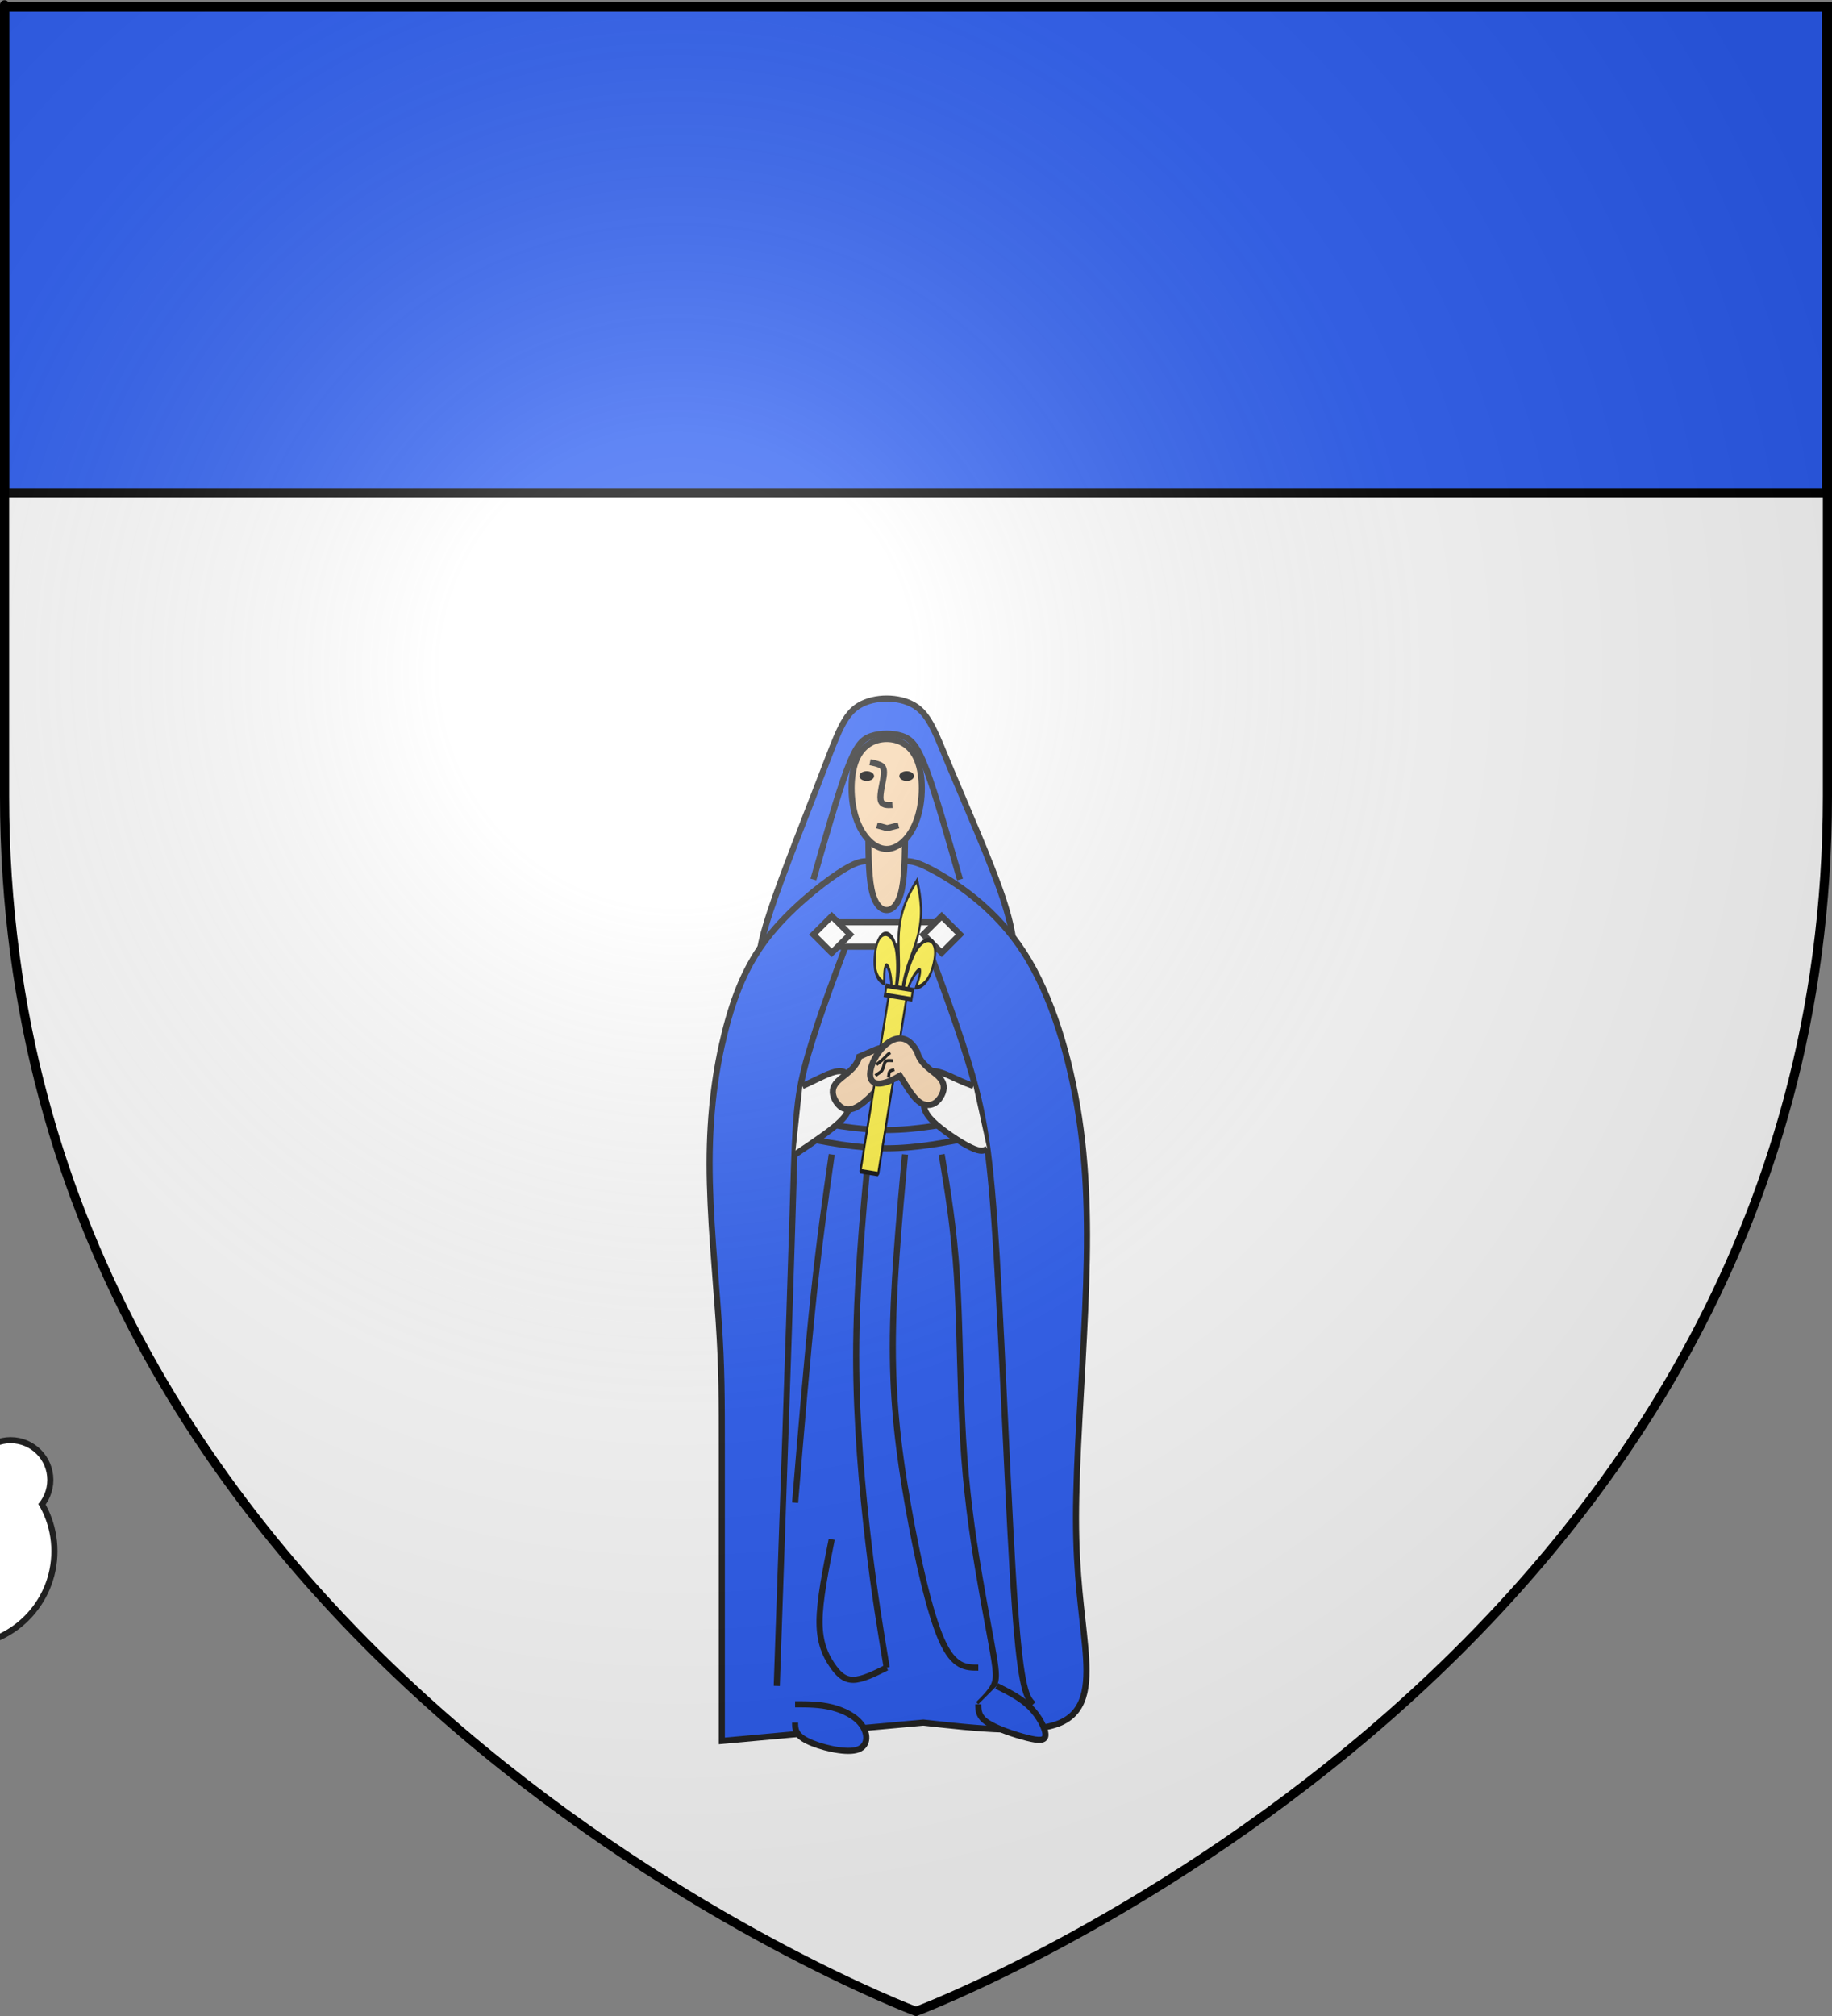 <?xml version="1.0" encoding="UTF-8" standalone="no"?>
<svg
   xmlns:dc="http://purl.org/dc/elements/1.1/"
   xmlns:cc="http://creativecommons.org/ns#"
   xmlns:rdf="http://www.w3.org/1999/02/22-rdf-syntax-ns#"
   xmlns:svg="http://www.w3.org/2000/svg"
   xmlns="http://www.w3.org/2000/svg"
   xmlns:xlink="http://www.w3.org/1999/xlink"
   xmlns:sodipodi="http://sodipodi.sourceforge.net/DTD/sodipodi-0.dtd"
   xmlns:inkscape="http://www.inkscape.org/namespaces/inkscape"
   height="660"
   width="600"
   version="1.0"
   id="svg2"
   sodipodi:version="0.32"
   inkscape:version="0.46"
   sodipodi:docname="Blason Magnicourt-sur-Canche.svg"
   sodipodi:docbase="D:\Mes documents\Renaud-Notre Lapin"
   inkscape:export-filename="/Users/olivier/Desktop/Blason Rouge/Blason_Vide_3D.png"
   inkscape:export-xdpi="144"
   inkscape:export-ydpi="144"
   inkscape:output_extension="org.inkscape.output.svg.inkscape">
  <rect width="100%" height="100%" fill="#808080" stroke="none"/>
  <sodipodi:namedview
     inkscape:window-height="712"
     inkscape:window-width="1024"
     inkscape:pageshadow="2"
     inkscape:pageopacity="0.0"
     guidetolerance="10.0"
     gridtolerance="10.0"
     objecttolerance="10.0"
     borderopacity="1.0"
     bordercolor="#666666"
     pagecolor="#ffffff"
     id="base"
     showgrid="false"
     height="660px"
     inkscape:zoom="0.76818149"
     inkscape:cx="300"
     inkscape:cy="364.96254"
     inkscape:window-x="58"
     inkscape:window-y="207"
     inkscape:current-layer="layer4" />
  <desc
     id="desc4">Flag of Canton of Valais (Wallis)</desc>
  <defs
     id="defs6">
    <inkscape:perspective
       sodipodi:type="inkscape:persp3d"
       inkscape:vp_x="0 : 330 : 1"
       inkscape:vp_y="0 : 1000 : 0"
       inkscape:vp_z="600 : 330 : 1"
       inkscape:persp3d-origin="300 : 220 : 1"
       id="perspective35" />
    <linearGradient
       id="linearGradient2893">
      <stop
         style="stop-color:white;stop-opacity:0.314;"
         offset="0"
         id="stop2895" />
      <stop
         id="stop2897"
         offset="0.19"
         style="stop-color:white;stop-opacity:0.251;" />
      <stop
         style="stop-color:#6b6b6b;stop-opacity:0.125;"
         offset="0.6"
         id="stop2901" />
      <stop
         style="stop-color:black;stop-opacity:0.125;"
         offset="1"
         id="stop2899" />
    </linearGradient>
    <linearGradient
       id="linearGradient2885">
      <stop
         id="stop2887"
         offset="0"
         style="stop-color:white;stop-opacity:1;" />
      <stop
         style="stop-color:white;stop-opacity:1;"
         offset="0.229"
         id="stop2891" />
      <stop
         id="stop2889"
         offset="1"
         style="stop-color:black;stop-opacity:1;" />
    </linearGradient>
    <linearGradient
       id="linearGradient2955">
      <stop
         id="stop2867"
         offset="0"
         style="stop-color:#fd0000;stop-opacity:1;" />
      <stop
         style="stop-color:#e77275;stop-opacity:0.659;"
         offset="0.5"
         id="stop2873" />
      <stop
         style="stop-color:black;stop-opacity:0.323;"
         offset="1"
         id="stop2959" />
    </linearGradient>
    <radialGradient
       inkscape:collect="always"
       xlink:href="#linearGradient2955"
       id="radialGradient2961"
       cx="225.524"
       cy="218.901"
       fx="225.524"
       fy="218.901"
       r="300"
       gradientTransform="matrix(-4.167939e-4,2.183,-1.884,-3.599562e-4,615.597,-289.121)"
       gradientUnits="userSpaceOnUse" />
    <polygon
       id="star"
       transform="scale(53,53)"
       points="0,-1 0.588,0.809 -0.951,-0.309 0.951,-0.309 -0.588,0.809 0,-1 " />
    <clipPath
       id="clip">
      <path
         d="M 0,-200 L 0,600 L 300,600 L 300,-200 L 0,-200 z "
         id="path10" />
    </clipPath>
    <radialGradient
       inkscape:collect="always"
       xlink:href="#linearGradient2955"
       id="radialGradient1911"
       gradientUnits="userSpaceOnUse"
       gradientTransform="matrix(-4.167939e-4,2.183,-1.884,-3.599562e-4,615.597,-289.121)"
       cx="225.524"
       cy="218.901"
       fx="225.524"
       fy="218.901"
       r="300" />
    <radialGradient
       inkscape:collect="always"
       xlink:href="#linearGradient2955"
       id="radialGradient2865"
       gradientUnits="userSpaceOnUse"
       gradientTransform="matrix(0,1.749,-1.593,-1.049767e-7,551.788,-191.29)"
       cx="225.524"
       cy="218.901"
       fx="225.524"
       fy="218.901"
       r="300" />
    <radialGradient
       inkscape:collect="always"
       xlink:href="#linearGradient2955"
       id="radialGradient2871"
       gradientUnits="userSpaceOnUse"
       gradientTransform="matrix(0,1.386,-1.323,-5.741131e-8,-158.082,-109.541)"
       cx="225.524"
       cy="218.901"
       fx="225.524"
       fy="218.901"
       r="300" />
    <radialGradient
       inkscape:collect="always"
       xlink:href="#linearGradient2893"
       id="radialGradient3163"
       gradientUnits="userSpaceOnUse"
       gradientTransform="matrix(1.353,0,0,1.349,-77.629,-85.747)"
       cx="221.445"
       cy="226.331"
       fx="221.445"
       fy="226.331"
       r="300" />
    <style
       id="style33"
       type="text/css">
  .Rand2 { stroke: #202020; stroke-width:30; }
  .Rand4 { stroke: #202020; stroke-width:60; }
  .Rand6 { stroke: #202020; stroke-width:90; }
  .Schwarz { fill: #000000; }
  .Blau { fill: #0000ff; }
  .Gold { fill: #ffef00; }
  .Silber { fill: #ffffff; }
  </style>
    <clipPath
       id="clippath">
      <path
         id="path31"
         d="M360,4140 A3240,3240 0.0 0 0 6840,4140 L6840,270 L360,270 L360,4140 Z" />
    </clipPath>
    <circle
       r="180"
       cy="5715"
       cx="4950"
       id="wolke-20" />
    <circle
       r="180"
       cy="6345"
       cx="4590"
       id="wolke-19" />
    <circle
       r="180"
       cy="5895"
       cx="2160"
       id="wolke-18" />
    <circle
       r="180"
       cy="5455"
       cx="5740"
       id="wolke-17" />
    <circle
       r="284"
       cy="5985"
       cx="4770"
       id="wolke-16" />
    <circle
       r="284"
       cy="5355"
       cx="5040"
       id="wolke-15" />
    <circle
       r="450"
       cy="5805"
       cx="5490"
       id="wolke-14" />
    <circle
       r="284"
       cy="5805"
       cx="4680"
       id="wolke-13" />
    <circle
       r="254"
       cy="6435"
       cx="4950"
       id="wolke-12" />
    <circle
       r="202"
       cy="6525"
       cx="4500"
       id="wolke-11" />
    <circle
       r="284"
       cy="6165"
       cx="4320"
       id="wolke-10" />
    <circle
       r="202"
       cy="6525"
       cx="3960"
       id="wolke-9" />
    <circle
       r="360"
       cy="6075"
       cx="3780"
       id="wolke-8" />
    <circle
       r="450"
       cy="6525"
       cx="3330"
       id="wolke-7" />
    <circle
       r="180"
       cy="6435"
       cx="2880"
       id="wolke-6" />
    <circle
       r="270"
       cy="6165"
       cx="2430"
       id="wolke-5" />
    <circle
       r="360"
       cy="5985"
       cx="2880"
       id="wolke-4" />
    <circle
       r="202"
       cy="5805"
       cx="2430"
       id="wolke-3" />
    <circle
       r="284"
       cy="6165"
       cx="1980"
       id="wolke-2" />
    <circle
       r="450"
       cy="5535"
       cx="1890"
       id="wolke-1" />
    <inkscape:perspective
       id="perspective153"
       inkscape:persp3d-origin="219 : 160 : 1"
       inkscape:vp_z="438 : 240 : 1"
       inkscape:vp_y="0 : 1000 : 0"
       inkscape:vp_x="0 : 240 : 1"
       sodipodi:type="inkscape:persp3d" />
    <inkscape:perspective
       id="perspective14"
       inkscape:persp3d-origin="355.59589 : 306.40403 : 1"
       inkscape:vp_z="711.19177 : 459.60605 : 1"
       inkscape:vp_y="0 : 1000 : 0"
       inkscape:vp_x="0 : 459.60605 : 1"
       sodipodi:type="inkscape:persp3d" />
  </defs>
  <g
     inkscape:groupmode="layer"
     id="layer3"
     inkscape:label="Fond écu"
     style="display:inline">
    <path
       id="path2855"
       style="fill:#ffffff;fill-opacity:1;fill-rule:evenodd;stroke:none;stroke-width:1px;stroke-linecap:butt;stroke-linejoin:miter;stroke-opacity:1"
       d="M 300,658.5 C 300,658.5 598.5,546.18 598.5,260.728 C 598.5,-24.723 598.5,2.176 598.5,2.176 L 1.5,2.176 L 1.5,260.728 C 1.5,546.18 300,658.5 300,658.5 z"
       sodipodi:nodetypes="cccccc" />
    <path
       style="opacity:1;fill:#2b5df2;fill-opacity:1;fill-rule:nonzero;stroke:#000000;stroke-width:3;stroke-linecap:round;stroke-linejoin:bevel;stroke-miterlimit:4;stroke-dasharray:none;stroke-dashoffset:0;stroke-opacity:1"
       d="M 1.5,81.839 L 1.5,2.362 L 299.843,2.362 L 598.185,2.362 L 598.185,81.839 L 598.185,161.315 L 466.574,161.315 L 299.843,161.315 L 131.858,161.315 L 1.5,161.315 L 1.5,81.839 z"
       id="path8903"
       sodipodi:nodetypes="ccccccccccc" />
    <g
       id="g35"
       transform="matrix(6.6667e-2,0,0,6.6667e-2,-379.185,120.827)"
       stroke-miterlimit="10"
       style="fill:none;fill-rule:evenodd;stroke:none;stroke-width:10;stroke-linecap:butt;stroke-linejoin:miter;stroke-miterlimit:10">
      <g
         id="g37"
         clip-path="url(#clippath)">
        <use
           id="use65"
           href="#wolke-1"
           class="Rand4"
           style="stroke:#202020;stroke-width:60"
           x="0"
           y="0"
           width="600"
           height="660" />
        <use
           id="use67"
           href="#wolke-2"
           class="Rand4"
           style="stroke:#202020;stroke-width:60"
           x="0"
           y="0"
           width="600"
           height="660" />
        <use
           id="use69"
           href="#wolke-3"
           class="Rand4"
           style="stroke:#202020;stroke-width:60"
           x="0"
           y="0"
           width="600"
           height="660" />
        <use
           id="use71"
           href="#wolke-4"
           class="Rand4"
           style="stroke:#202020;stroke-width:60"
           x="0"
           y="0"
           width="600"
           height="660" />
        <use
           id="use73"
           href="#wolke-5"
           class="Rand4"
           style="stroke:#202020;stroke-width:60"
           x="0"
           y="0"
           width="600"
           height="660" />
        <use
           id="use75"
           href="#wolke-6"
           class="Rand4"
           style="stroke:#202020;stroke-width:60"
           x="0"
           y="0"
           width="600"
           height="660" />
        <use
           id="use77"
           href="#wolke-7"
           class="Rand4"
           style="stroke:#202020;stroke-width:60"
           x="0"
           y="0"
           width="600"
           height="660" />
        <use
           id="use79"
           href="#wolke-8"
           class="Rand4"
           style="stroke:#202020;stroke-width:60"
           x="0"
           y="0"
           width="600"
           height="660" />
        <use
           id="use81"
           href="#wolke-9"
           class="Rand4"
           style="stroke:#202020;stroke-width:60"
           x="0"
           y="0"
           width="600"
           height="660" />
        <use
           id="use83"
           href="#wolke-10"
           class="Rand4"
           style="stroke:#202020;stroke-width:60"
           x="0"
           y="0"
           width="600"
           height="660" />
        <use
           id="use85"
           href="#wolke-11"
           class="Rand4"
           style="stroke:#202020;stroke-width:60"
           x="0"
           y="0"
           width="600"
           height="660" />
        <use
           id="use87"
           href="#wolke-12"
           class="Rand4"
           style="stroke:#202020;stroke-width:60"
           x="0"
           y="0"
           width="600"
           height="660" />
        <use
           id="use89"
           href="#wolke-13"
           class="Rand4"
           style="stroke:#202020;stroke-width:60"
           x="0"
           y="0"
           width="600"
           height="660" />
        <use
           id="use91"
           href="#wolke-14"
           class="Rand4"
           style="stroke:#202020;stroke-width:60"
           x="0"
           y="0"
           width="600"
           height="660" />
        <use
           id="use93"
           href="#wolke-15"
           class="Rand4"
           style="stroke:#202020;stroke-width:60"
           x="0"
           y="0"
           width="600"
           height="660" />
        <use
           id="use95"
           href="#wolke-16"
           class="Rand4"
           style="stroke:#202020;stroke-width:60"
           x="0"
           y="0"
           width="600"
           height="660" />
        <use
           id="use97"
           href="#wolke-17"
           class="Rand4"
           style="stroke:#202020;stroke-width:60"
           x="0"
           y="0"
           width="600"
           height="660" />
        <use
           id="use99"
           href="#wolke-18"
           class="Rand4"
           style="stroke:#202020;stroke-width:60"
           x="0"
           y="0"
           width="600"
           height="660" />
        <use
           id="use101"
           href="#wolke-19"
           class="Rand4"
           style="stroke:#202020;stroke-width:60"
           x="0"
           y="0"
           width="600"
           height="660" />
        <use
           id="use103"
           href="#wolke-20"
           class="Rand4"
           style="stroke:#202020;stroke-width:60"
           x="0"
           y="0"
           width="600"
           height="660" />
        <use
           id="use105"
           href="#wolke-1"
           class="Silber"
           style="fill:#ffffff"
           x="0"
           y="0"
           width="600"
           height="660" />
        <use
           id="use107"
           href="#wolke-2"
           class="Silber"
           style="fill:#ffffff"
           x="0"
           y="0"
           width="600"
           height="660" />
        <use
           id="use109"
           href="#wolke-3"
           class="Silber"
           style="fill:#ffffff"
           x="0"
           y="0"
           width="600"
           height="660" />
        <use
           id="use111"
           href="#wolke-4"
           class="Silber"
           style="fill:#ffffff"
           x="0"
           y="0"
           width="600"
           height="660" />
        <use
           id="use113"
           href="#wolke-5"
           class="Silber"
           style="fill:#ffffff"
           x="0"
           y="0"
           width="600"
           height="660" />
        <use
           id="use115"
           href="#wolke-6"
           class="Silber"
           style="fill:#ffffff"
           x="0"
           y="0"
           width="600"
           height="660" />
        <use
           id="use117"
           href="#wolke-7"
           class="Silber"
           style="fill:#ffffff"
           x="0"
           y="0"
           width="600"
           height="660" />
        <use
           id="use119"
           href="#wolke-8"
           class="Silber"
           style="fill:#ffffff"
           x="0"
           y="0"
           width="600"
           height="660" />
        <use
           id="use121"
           href="#wolke-9"
           class="Silber"
           style="fill:#ffffff"
           x="0"
           y="0"
           width="600"
           height="660" />
        <use
           id="use123"
           href="#wolke-10"
           class="Silber"
           style="fill:#ffffff"
           x="0"
           y="0"
           width="600"
           height="660" />
        <use
           id="use125"
           href="#wolke-11"
           class="Silber"
           style="fill:#ffffff"
           x="0"
           y="0"
           width="600"
           height="660" />
        <use
           id="use127"
           href="#wolke-12"
           class="Silber"
           style="fill:#ffffff"
           x="0"
           y="0"
           width="600"
           height="660" />
        <use
           id="use129"
           href="#wolke-13"
           class="Silber"
           style="fill:#ffffff"
           x="0"
           y="0"
           width="600"
           height="660" />
        <use
           id="use131"
           href="#wolke-14"
           class="Silber"
           style="fill:#ffffff"
           x="0"
           y="0"
           width="600"
           height="660" />
        <use
           id="use133"
           href="#wolke-15"
           class="Silber"
           style="fill:#ffffff"
           x="0"
           y="0"
           width="600"
           height="660" />
        <use
           id="use135"
           href="#wolke-16"
           class="Silber"
           style="fill:#ffffff"
           x="0"
           y="0"
           width="600"
           height="660" />
        <use
           id="use137"
           href="#wolke-17"
           class="Silber"
           style="fill:#ffffff"
           x="0"
           y="0"
           width="600"
           height="660" />
        <use
           id="use139"
           href="#wolke-18"
           class="Silber"
           style="fill:#ffffff"
           x="0"
           y="0"
           width="600"
           height="660" />
        <use
           id="use141"
           href="#wolke-19"
           class="Silber"
           style="fill:#ffffff"
           x="0"
           y="0"
           width="600"
           height="660" />
        <use
           id="use143"
           href="#wolke-20"
           class="Silber"
           style="fill:#ffffff"
           x="0"
           y="0"
           width="600"
           height="660" />
      </g>
    </g>
  </g>
  <g
     inkscape:groupmode="layer"
     id="layer4"
     inkscape:label="Meubles">
    <g
       id="g10381"
       transform="translate(-5.207,7.811)">
      <g
         transform="matrix(6.6667e-2,0,0,6.6667e-2,55.608,160.127)"
         id="g10243"
         style="fill:none;fill-rule:evenodd;stroke:none;stroke-width:10;stroke-linecap:butt;stroke-linejoin:miter;stroke-miterlimit:10;display:inline">
        <path
           style="fill:#2b5df2;stroke:#202020;stroke-width:30"
           d="M 2970,2250 C 2970,2190 2970,2130 3030,1950 C 3090,1770 3210,1470 3285,1275 C 3360,1080 3390,990 3465,945 C 3540,900 3660,900 3735,945 C 3810,990 3840,1080 3915,1260 C 3990,1440 4110,1710 4170,1890 C 4230,2070 4230,2160 4230,2250"
           class="Gold Rand2"
           id="figur1-1" />
        <path
           style="fill:#2b5df2;stroke:#202020;stroke-width:30"
           d="M 3600,1710 C 3570,1710 3540,1710 3510,1710 C 3480,1710 3450,1710 3360,1770 C 3270,1830 3120,1950 3015,2085 C 2910,2220 2850,2370 2805,2550 C 2760,2730 2730,2940 2730,3195 C 2730,3450 2760,3750 2775,3975 C 2790,4200 2790,4350 2790,4620 C 2790,4890 2790,5280 2790,5535 C 2790,5790 2790,5910 2790,6030 L 3780,5940 C 4050,5970 4320,6000 4455,5940 C 4590,5880 4590,5730 4575,5565 C 4560,5400 4530,5220 4530,4935 C 4530,4650 4560,4260 4575,3915 C 4590,3570 4590,3270 4545,2970 C 4500,2670 4410,2370 4275,2160 C 4140,1950 3960,1830 3855,1770 C 3750,1710 3720,1710 3690,1710 C 3660,1710 3630,1710 3600,1710 z"
           class="Gold Rand2"
           id="figur2-1" />
        <path
           d="M 3150,2970 C 3300,3000 3450,3030 3600,3030 C 3750,3030 3900,3000 4050,2970"
           class="Rand2"
           id="linie1-1"
           style="stroke:#202020;stroke-width:30" />
        <path
           d="M 3150,3060 C 3300,3090 3450,3120 3600,3120 C 3750,3120 3900,3090 4050,3060"
           class="Rand2"
           id="linie1-2"
           style="stroke:#202020;stroke-width:30" />
        <path
           d="M 3510,3150 C 3480,3480 3450,3810 3450,4140 C 3450,4470 3480,4800 3510,5055 C 3540,5310 3570,5490 3600,5670"
           class="Rand2"
           id="linie1-3"
           style="stroke:#202020;stroke-width:30" />
        <path
           d="M 3330,3150 C 3300,3360 3270,3570 3240,3855 C 3210,4140 3180,4500 3150,4860"
           class="Rand2"
           id="linie1-4"
           style="stroke:#202020;stroke-width:30" />
        <path
           d="M 3690,3150 C 3660,3480 3630,3810 3630,4095 C 3630,4380 3660,4620 3705,4875 C 3750,5130 3810,5400 3870,5535 C 3930,5670 3990,5670 4050,5670"
           class="Rand2"
           id="linie1-5"
           style="stroke:#202020;stroke-width:30" />
        <path
           d="M 3870,3150 C 3900,3330 3930,3510 3945,3750 C 3960,3990 3960,4290 3975,4545 C 3990,4800 4020,5010 4050,5190 C 4080,5370 4110,5520 4125,5610 C 4140,5700 4140,5730 4125,5760 C 4110,5790 4080,5820 4050,5850"
           class="Rand2"
           id="linie1-6"
           style="stroke:#202020;stroke-width:30" />
        <path
           d="M 3330,5040 C 3300,5190 3270,5340 3270,5445 C 3270,5550 3300,5610 3330,5655 C 3360,5700 3390,5730 3435,5730 C 3480,5730 3540,5700 3600,5670"
           class="Rand2"
           id="linie1-7"
           style="stroke:#202020;stroke-width:30" />
        <path
           d="M 3420,2070 C 3330,2310 3240,2550 3195,2730 C 3150,2910 3150,3030 3135,3525 C 3120,4020 3090,4890 3060,5760"
           class="Rand2"
           id="linie1-8"
           style="stroke:#202020;stroke-width:30" />
        <path
           d="M 3780,2070 C 3870,2310 3960,2550 4020,2760 C 4080,2970 4110,3150 4140,3645 C 4170,4140 4200,4950 4230,5370 C 4260,5790 4290,5820 4320,5850"
           class="Rand2"
           id="linie1-9"
           style="stroke:#202020;stroke-width:30" />
        <path
           style="fill:#2b5df2;stroke:#202020;stroke-width:30"
           d="M 3150,5940 C 3150,5970 3150,6000 3210,6030 C 3270,6060 3390,6090 3450,6075 C 3510,6060 3510,6000 3480,5955 C 3450,5910 3390,5880 3330,5865 C 3270,5850 3210,5850 3150,5850"
           class="Gold Rand2"
           id="figur3-1" />
        <path
           style="fill:#2b5df2;stroke:#202020;stroke-width:30"
           d="M 4050,5850 C 4050,5880 4050,5910 4095,5940 C 4140,5970 4230,6000 4290,6015 C 4350,6030 4380,6030 4380,6000 C 4380,5970 4350,5910 4305,5865 C 4260,5820 4200,5790 4140,5760"
           class="Gold Rand2"
           id="figur3-2" />
        <path
           style="fill:#ffffff;stroke:#202020;stroke-width:30"
           d="M 3330,2130 L 3870,2130 L 3870,2010 L 3330,2010 L 3330,2130 z"
           class="Gold Rand2"
           id="figur4-1" />
        <path
           style="fill:#ffffff;stroke:#202020;stroke-width:30"
           d="M 3150,3150 C 3240,3090 3330,3030 3375,2985 C 3420,2940 3420,2910 3420,2865 C 3420,2820 3420,2760 3390,2745 C 3360,2730 3300,2760 3261,2779 C 3222,2798 3204,2806 3186,2814"
           class="Gold Rand2"
           id="figur4-2" />
        <path
           style="fill:#ffffff;stroke:#202020;stroke-width:30"
           d="M 4094,3122 C 4079.33,3131.33 4064.67,3140.67 4012.33,3115.33 C 3960,3090 3870,3030 3825,2985 C 3780,2940 3780,2910 3780,2865 C 3780,2820 3780,2760 3810,2745 C 3840,2730 3900,2760 3941,2779 C 3982,2798 4004,2806 4026,2814"
           class="Gold Rand2"
           id="figur4-3" />
        <path
           d="M 3240,2070 L 3330,2160 L 3420,2070 L 3330,1980 L 3240,2070 z"
           class="Silber Rand2"
           id="figur5-1"
           style="fill:#ffffff;stroke:#202020;stroke-width:30" />
        <path
           d="M 3780,2070 L 3870,2160 L 3960,2070 L 3870,1980 L 3780,2070 z"
           class="Silber Rand2"
           id="figur5-2"
           style="fill:#ffffff;stroke:#202020;stroke-width:30" />
        <path
           sodipodi:nodetypes="csccsc"
           style="fill:#f7d5ad;stroke:#202020;stroke-width:30"
           d="M 3345,2880 C 3360,2910 3390,2940 3435,2925 C 3480,2910 3540,2850 3570,2805 C 3588.228,2589.975 3622.606,2604.465 3465,2670 C 3450,2730 3390,2760 3360,2790 C 3330,2820 3330,2850 3345,2880 z"
           class="Silber Rand2"
           id="figur5-3" />
        <path
           style="fill:#f7d5ad;stroke:#202020;stroke-width:30"
           d="M 3510,1530 C 3510,1650 3510,1770 3525,1845 C 3540,1920 3570,1950 3600,1950 C 3630,1950 3660,1920 3675,1845 C 3690,1770 3690,1650 3690,1530"
           class="Silber Rand2"
           id="figur6-1" />
        <path
           style="fill:#f7d5ad;stroke:#202020;stroke-width:30"
           d="M 3450,1215 C 3420,1290 3420,1410 3450,1500 C 3480,1590 3540,1650 3600,1650 C 3660,1650 3720,1590 3750,1500 C 3780,1410 3780,1290 3750,1215 C 3720,1140 3660,1110 3600,1110 C 3540,1110 3480,1140 3450,1215 z"
           class="Silber Rand2"
           id="figur7-1" />
        <path
           d="M 3960,1800 C 3900,1590 3840,1380 3795,1260 C 3750,1140 3720,1110 3675,1095 C 3630,1080 3570,1080 3525,1095 C 3480,1110 3450,1140 3405,1260 C 3360,1380 3300,1590 3240,1800"
           class="Rand2"
           id="linie2-1"
           style="stroke:#202020;stroke-width:30" />
        <path
           d="M 3552,1534 L 3602,1548 L 3658,1534"
           class="Rand2"
           id="linie3-1"
           style="stroke:#202020;stroke-width:30" />
        <path
           d="M 3518,1224 C 3534.67,1227.33 3551.33,1230.67 3565,1236.67 C 3578.67,1242.67 3589.33,1251.33 3586,1285.33 C 3582.67,1319.33 3565.33,1378.67 3570,1407.67 C 3574.67,1436.67 3601.33,1435.33 3628,1434"
           class="Rand2"
           id="linie3-2"
           style="stroke:#202020;stroke-width:30" />
        <path
           d="M 3538,1292 C 3538,1278.745 3521.882,1268 3502,1268 C 3482.118,1268 3466,1278.745 3466,1292 C 3466,1305.255 3482.118,1316 3502,1316 C 3521.882,1316 3538,1305.255 3538,1292 z"
           class="Schwarz"
           id="auge-1"
           style="fill:#000000" />
        <path
           d="M 3734,1292 C 3734,1305.255 3717.882,1316 3698,1316 C 3678.118,1316 3662,1305.255 3662,1292 C 3662,1278.745 3678.118,1268 3698,1268 C 3717.882,1268 3734,1278.745 3734,1292 z"
           class="Schwarz"
           id="auge-2"
           style="fill:#000000" />
      </g>
      <g
         style="stroke:#000000;stroke-width:24.771;stroke-miterlimit:4;stroke-dasharray:none;stroke-opacity:1"
         id="g1878"
         transform="matrix(7.100296e-2,-2.3216351e-2,4.0975118e-2,0.119,-131.954,275.762)">
        <g
           id="g10351"
           style="opacity:1;stroke:#000000;stroke-width:24.771;stroke-miterlimit:4;stroke-dasharray:none;stroke-opacity:1;display:inline"
           transform="translate(-38.532,-48.577)">
          <g
             id="g13018"
             style="fill:#fcef3c;fill-opacity:1;stroke:#000000;stroke-width:24.771;stroke-miterlimit:4;stroke-dasharray:none;stroke-opacity:1"
             transform="translate(0,4)">
            <g
               style="stroke:#000000;stroke-width:24.771;stroke-miterlimit:4;stroke-dasharray:none;stroke-opacity:1"
               id="g10360">
              <g
                 transform="matrix(0.327,0.101,-0.373,0.417,5711.998,957.588)"
                 id="g10367">
                <rect
                   y="1116.576"
                   x="-52.144"
                   height="996.615"
                   width="212.325"
                   id="rect10300"
                   style="opacity:1;fill:#fcef3c;fill-opacity:1;fill-rule:nonzero;stroke:#000000;stroke-width:24.771;stroke-linecap:round;stroke-linejoin:bevel;stroke-miterlimit:4;stroke-dasharray:none;stroke-dashoffset:0;stroke-opacity:1" />
                <path
                   sodipodi:nodetypes="ccscscc"
                   id="path1876"
                   style="opacity:1;fill:#fcef3c;fill-opacity:1;fill-rule:evenodd;stroke:#000000;stroke-width:24.771;stroke-linecap:butt;stroke-linejoin:miter;stroke-miterlimit:4;stroke-dasharray:none;stroke-opacity:1;display:inline"
                   d="M 70.027,1028.341 C 71.451,966.385 86.778,908.801 115.316,854.232 C 190.031,697.046 418.237,700.8 367.931,893.043 C 349.395,963.883 286.423,1005.517 211.613,1012.658 C 217.012,993.993 246.713,928.006 222.737,915.097 C 184.399,916.545 136.793,982.802 125.344,1014.397 C 123.692,1018.933 124.154,1024.175 122.308,1028.638"
                   transform="translate(38.532,44.577)" />
                <path
                   sodipodi:nodetypes="ccscscc"
                   id="path1902"
                   style="fill:#fcef3c;fill-opacity:1;fill-rule:evenodd;stroke:#000000;stroke-width:24.771;stroke-linecap:butt;stroke-linejoin:miter;stroke-miterlimit:4;stroke-dasharray:none;stroke-opacity:1"
                   d="M 13.52,1077.014 C 12.096,1015.058 -3.231,957.474 -31.769,902.905 C -106.484,745.719 -334.689,749.473 -284.384,941.716 C -265.848,1012.556 -202.876,1054.19 -128.066,1061.331 C -133.465,1042.666 -163.166,976.679 -139.19,963.77 C -100.852,965.218 -53.246,1031.475 -41.797,1063.07 C -40.144,1067.607 -40.607,1072.848 -38.761,1077.31" />
                <path
                   sodipodi:nodetypes="csccccsccc"
                   id="path3734"
                   style="fill:#fcef3c;fill-opacity:1;fill-rule:nonzero;stroke:#000000;stroke-width:24.771;stroke-linecap:butt;stroke-linejoin:miter;stroke-miterlimit:4;stroke-dasharray:none;stroke-opacity:1"
                   d="M 56.623,476.761 C -22.091,561.611 -74.941,659.723 -52.158,774.793 C -39.588,838.277 -9.116,897.072 12.373,958.23 C 25.81,996.6 29.246,1036.682 27.655,1077.011 L 94.436,1077.011 C 91.239,1036.385 98.243,997.013 109.717,958.23 C 130.191,896.692 161.343,838.325 174.248,774.793 C 198.376,656.013 141.741,566.433 65.811,477.136 L 61.17,471.218 L 56.623,476.761 z" />
                <rect
                   id="rect4623"
                   style="fill:#fcef3c;fill-opacity:1;stroke:#000000;stroke-width:24.771;stroke-miterlimit:4;stroke-dasharray:none;stroke-opacity:1"
                   y="1075.021"
                   x="-97.65"
                   height="51.503"
                   width="317.888" />
              </g>
            </g>
          </g>
        </g>
      </g>
      <path
         sodipodi:nodetypes="csccsc"
         style="fill:#f7d5ad;fill-rule:evenodd;stroke:#202020;stroke-width:2;stroke-linecap:butt;stroke-linejoin:miter;stroke-miterlimit:10;display:inline"
         d="M 313.638,350.68 C 314.638,348.68 314.638,346.68 312.638,344.68 C 310.638,342.68 306.638,340.68 305.638,336.68 C 296.951,319.709 279.034,356.663 299.94,344.378 C 301.94,347.379 304.638,352.68 307.638,353.68 C 310.638,354.68 312.638,352.68 313.638,350.68 z"
         class="Silber Rand2"
         id="figur5-4" />
      <path
         id="path10375"
         d="M 292.249,340.74 C 292.791,340.306 293.333,339.872 293.876,339.438 C 295.191,338.385 295.743,337.365 296.805,336.834"
         style="fill:none;fill-rule:evenodd;stroke:#000000;stroke-width:1px;stroke-linecap:butt;stroke-linejoin:miter;stroke-opacity:1" />
      <path
         id="path10377"
         d="M 291.923,344.319 C 293.811,342.809 294.095,343.442 294.852,340.414 C 295.196,339.039 296.428,339.438 297.781,339.438"
         style="fill:none;fill-rule:evenodd;stroke:#000000;stroke-width:1px;stroke-linecap:butt;stroke-linejoin:miter;stroke-opacity:1" />
      <path
         id="path10379"
         d="M 296.154,344.97 C 296.602,343.179 295.892,342.92 298.107,342.367"
         style="fill:none;fill-rule:evenodd;stroke:#000000;stroke-width:1px;stroke-linecap:butt;stroke-linejoin:miter;stroke-opacity:1" />
    </g>
  </g>
  <g
     inkscape:groupmode="layer"
     id="layer2"
     inkscape:label="Reflet final"
     sodipodi:insensitive="true">
    <path
       sodipodi:nodetypes="cccccc"
       d="M 300,658.5 C 300,658.5 598.5,546.18 598.5,260.728 C 598.5,-24.723 598.5,2.176 598.5,2.176 L 1.5,2.176 L 1.5,260.728 C 1.5,546.18 300,658.5 300,658.5 z "
       style="opacity:1;fill:url(#radialGradient3163);fill-opacity:1;fill-rule:evenodd;stroke:none;stroke-width:1px;stroke-linecap:butt;stroke-linejoin:miter;stroke-opacity:1"
       id="path2875"
       inkscape:export-xdpi="144"
       inkscape:export-ydpi="144" />
  </g>
  <g
     inkscape:groupmode="layer"
     id="layer1"
     inkscape:label="Contour final"
     sodipodi:insensitive="true">
    <path
       sodipodi:nodetypes="cccccc"
       d="M 300,658.5 C 300,658.5 1.5,546.18 1.5,260.728 C 1.5,-24.723 1.5,2.176 1.5,2.176 L 598.5,2.176 L 598.5,260.728 C 598.5,546.18 300,658.5 300,658.5 z "
       style="opacity:1;fill:none;fill-opacity:1;fill-rule:evenodd;stroke:#000000;stroke-width:3;stroke-linecap:butt;stroke-linejoin:miter;stroke-miterlimit:4;stroke-dasharray:none;stroke-opacity:1"
       id="path1411"
       inkscape:export-xdpi="144"
       inkscape:export-ydpi="144" />
  </g>
</svg>
